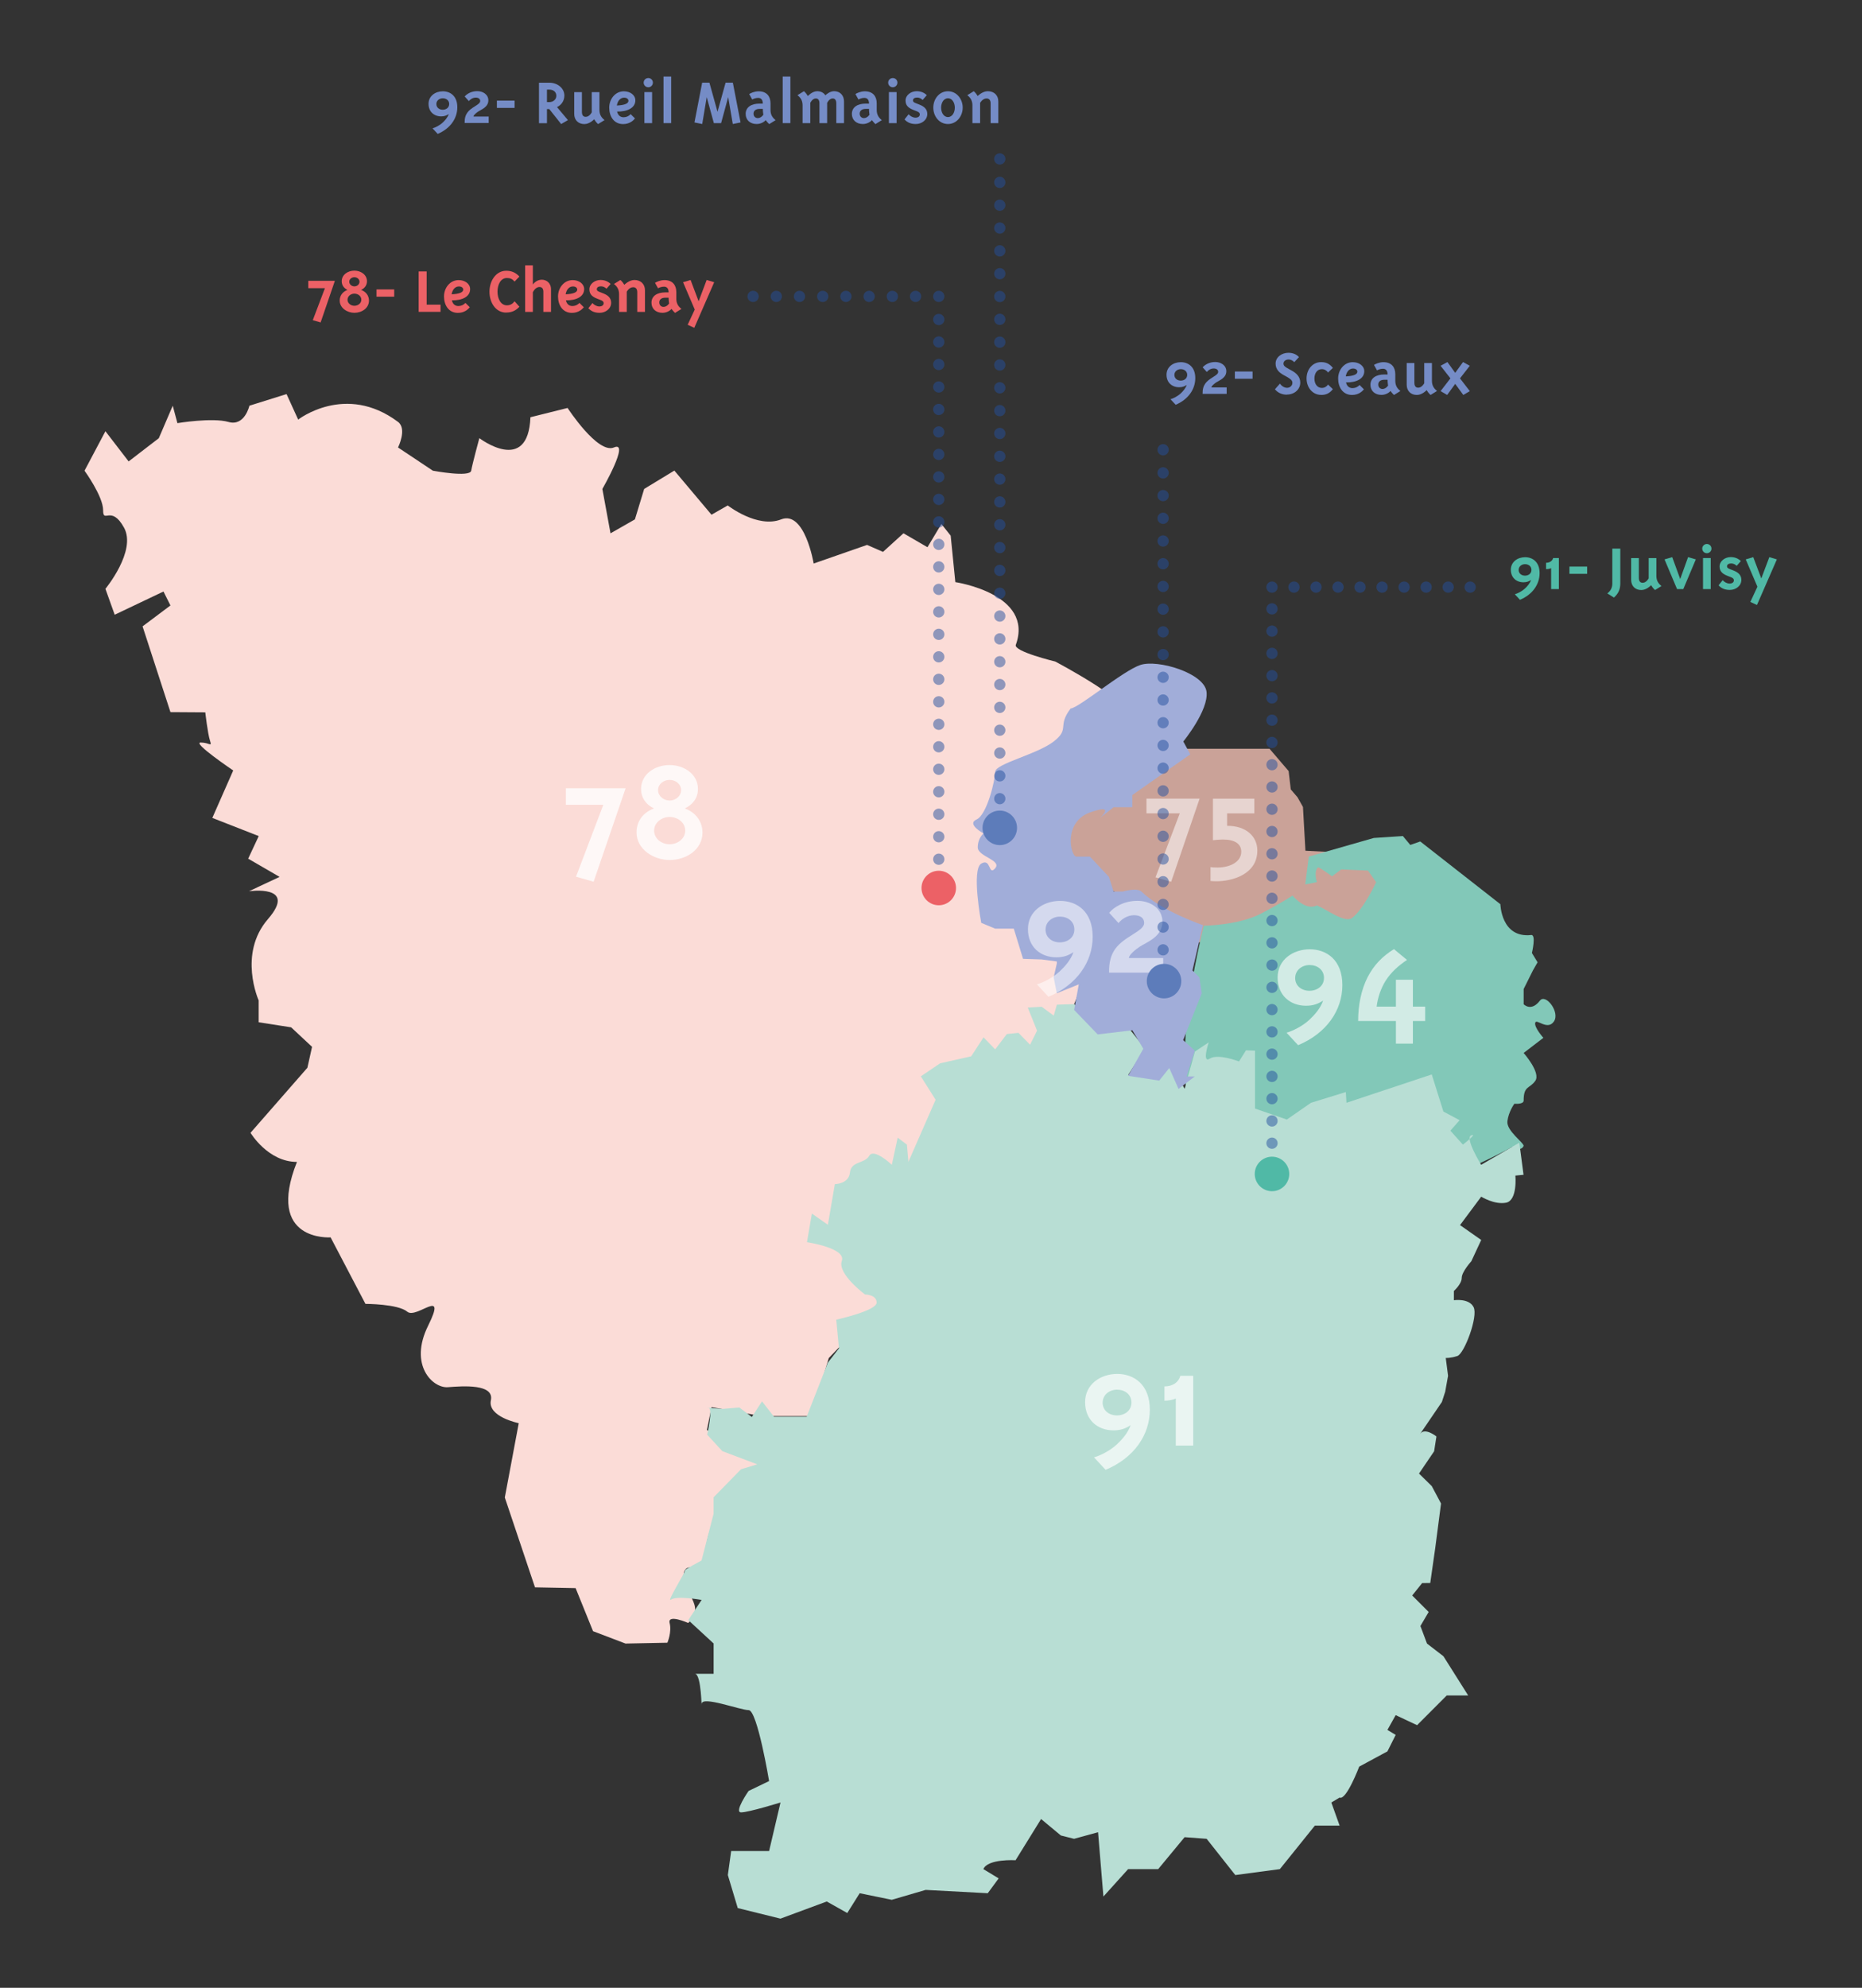 <svg xmlns="http://www.w3.org/2000/svg" xmlns:xlink="http://www.w3.org/1999/xlink" id="Calque_1" viewBox="0 0 331.34 353.57"><rect x="0" y="0" width="331.34" height="353.57" fill="#333333" stroke="none"/><defs><style>      .st0 {        stroke-dasharray: 0 3.92;      }      .st0, .st1, .st2, .st3, .st4, .st5, .st6, .st7 {        fill: none;      }      .st0, .st1, .st2, .st3, .st5, .st6, .st7 {        stroke: #234f9e;        stroke-linecap: round;        stroke-linejoin: round;        stroke-width: 2px;      }      .st8 {        fill: #caa298;      }      .st1 {        stroke-dasharray: 0 4.04;      }      .st9 {        opacity: .54;      }      .st10 {        clip-path: url(#clippath-4);      }      .st2 {        stroke-dasharray: 0 4;      }      .st11 {        fill: #fff;      }      .st3 {        stroke-dasharray: 0 4.13;      }      .st12 {        opacity: .64;      }      .st13 {        fill: #fbdcd7;      }      .st14 {        opacity: .8;      }      .st15 {        clip-path: url(#clippath-1);      }      .st5 {        stroke-dasharray: 0 4.06;      }      .st16 {        fill: #a1add9;      }      .st17 {        opacity: .7;      }      .st18 {        fill: #5d7cba;      }      .st19 {        clip-path: url(#clippath-5);      }      .st7 {        stroke-dasharray: 0 3.96;      }      .st20 {        fill: #50b9a6;      }      .st21 {        clip-path: url(#clippath-3);      }      .st22 {        fill: #b8ded4;      }      .st23 {        fill: #82c8b8;      }      .st24 {        fill: #758cc6;      }      .st25 {        clip-path: url(#clippath-2);      }      .st26 {        fill: #ec6166;      }      .st27 {        clip-path: url(#clippath);      }      .st28 {        opacity: .5;      }    </style><clipPath id="clippath"><rect class="st4" x="190.9" y="131.39" width="60.4" height="31.72"></rect></clipPath><clipPath id="clippath-1"><rect class="st4" x="169.58" y="148.69" width="65.74" height="35.42"></rect></clipPath><clipPath id="clippath-2"><rect class="st4" x="214.01" y="157.31" width="67.45" height="36.37"></rect></clipPath><clipPath id="clippath-3"><rect class="st4" x="87.48" y="128.32" width="65.61" height="47.67"></rect></clipPath><clipPath id="clippath-4"><rect class="st4" x="179.75" y="232.83" width="61.86" height="31.82"></rect></clipPath><clipPath id="clippath-5"><rect class="st4" x="162.97" y="153.88" width="8.14" height="8.14"></rect></clipPath></defs><polygon class="st8" points="208.48 133.18 225.91 133.18 229.31 137.15 229.69 140.41 230.89 141.81 231.86 143.53 232.3 151.32 243.42 151.89 247.45 156.71 241.08 165.64 211.31 167.76 184.53 148.91 208.48 133.18"></polygon><g class="st9"><g class="st27"><g><path class="st11" d="M208.4,156.84l-2.78-.79,4.32-11.38h-5.93v-2.62h9.46l-5.06,14.79Z"></path><path class="st11" d="M216.32,156.75c-.34-.02-.65-.02-.91-.05v-2.47c.29.05.6.07.91.07,2.35.1,4.56-.89,4.56-2.81,0-1.44-1.22-2.16-3.24-2.16-.7,0-1.8.12-1.8.12v-7.39h7.37v2.62h-4.85v2.21c3.36-.02,5.38,1.87,5.38,4.39,0,4.22-4.42,5.5-7.42,5.47Z"></path></g></g></g><path class="st13" d="M122.47,288.68s-3.72-1.65-3.31,0c.41,1.65-.4,3.51-.4,3.51l-7.45.15-5.78-2.2-3.1-7.66-7.23-.14-5.37-15.98,2.48-13.22s-5.58-1.12-4.96-4.07-4.96-2.54-7.65-2.33c-2.69.21-7-3.93-3.51-10.95,3.48-7.02-2.07-1.09-3.72-2.48-1.65-1.39-7.44-1.39-7.44-1.39l-6.2-11.83s-11.66.85-5.99-13.42c-5.17,0-8.26-5.18-8.26-5.18l10.12-11.57.83-3.72-3.72-3.47-5.78-.9v-3.89s-3.72-8.26,1.65-14.46c5.37-6.2-3.37-4.96-3.37-4.96l5.44-2.55-5.59-3.24,1.88-4.02-8.26-3.23,3.72-8.44s-7.36-4.97-5.79-4.97,2.07.92,1.65-.36c-.41-1.29-.83-5.01-.83-5.01l-6.2-.04-4.96-15.25,4.96-3.72-1.24-2.48-8.68,4.13-1.65-4.61s5.58-6.75,3.31-10.88c-2.27-4.13-3.72-.62-3.72-3.1s-3.31-7.03-3.31-7.03l3.72-7.02,4.13,5.37,5.37-4.13,2.48-5.78.83,3.1s6.2-1.03,9.09-.21c2.89.83,3.72-2.89,3.72-2.89l6.61-2.07,2.07,4.54s8.44-6.58,17.77.41c1.65,1.24,0,4.55,0,4.55l6.2,4.13s6.61,1.24,6.82,0c.21-1.24,1.45-5.79,1.45-5.79,0,0,8.68,6.61,9.09-3.72l6.61-1.65s5.37,8.26,8.26,7.02c2.89-1.24-2.07,7.39-2.07,7.39l1.45,7.89,4.34-2.48,1.65-5.42,5.37-3.26,6.61,7.85,2.89-1.65s5.29,4.13,9.5,2.48c4.21-1.65,5.79,7.85,5.79,7.85l9.5-3.31,2.84,1.24,3.64-3.31,4.27,2.48,2.48-4.13,1.65,2.07.83,8.27s14.05,2.07,10.76,11.16c-.42,1.17,7.01,2.96,7.01,2.96,0,0,15.27,8.02,12.72,10.08-23.08,18.67-1.42,31.09-9.07,50.18-12.98,32.39-43.94,63.63-43.94,63.63l-3.1,10.33h-8.88l-8.88-1.6-.83,4.08,9.71,4.17.62,4.09-3.72-1.24s-8.06,10.95-6.61,15.7c1.45,4.75-3.72-.41-4.13,2.89-.41,3.31,4.13,5.58.83,8.68"></path><path class="st23" d="M214.19,164.66s6.2-.05,10.23-2.17c4.13-2.17,5.58-3.2,5.58-3.2,0,0,2.27,2.79,4.34,1.76,1.96.83,4.86,3.1,6.2,2.27,2.07-1.49,4.34-6.4,4.34-6.4l-1.45-2.07-4.75-.21-1.65,1.23s-2.07-1.53-2.48-1.6c-.83.68-.21,2.64-.21,2.64l-2.07.41.62-4.96,11.57-3.31,5.17-.35,1.33,1.59,1.77-.62,14.26,11.16s.12,6.07,5.48,5.48c.93-.1.13,3.2.13,3.2l1.01,1.65-.83,1.45-1.65,3.31v2.7s1.32,1.41,2.89-.63c1.03-1.34,3.65,2.07,2.48,3.72-1.17,1.65-3.1-.61-3.31.21-.21.82,1.45,2.68,1.45,2.68l-3.51,2.69s3.1,3.51,2.07,4.96c-1.03,1.45-2.07.83-2.07,3.51,0,.72-1.65.56-1.65.56,0,0-1.03,1.39-1.24,3.1-.21,1.71,2.89,3.78,2.89,4.4-.52,1.14-2.07.2-2.07.2,0,0-74.77,42.26-54.85-39.35"></path><path class="st22" d="M253.06,281.59l-1.76,2.2,2.93,2.93-1.47,2.5,1.17,3.12,2.93,2.26,4.4,6.97h-3.81l-5.28,5.29-3.81-1.79-1.47,2.63,1.47.89-1.47,2.93-5.02,2.71s-2.31,6.09-3.49,5.5l-1.47.88,1.47,4.11h-4.4l-6.23,7.74-7.93,1.06-5.1-6.45-3.92-.29-4.7,5.68h-5.35l-4.4,4.88-.95-11.44-4.27,1.17-2.35-.59-3.52-2.93-4.54,7.33s-4.95-.29-5.73,1.58l2.72,1.65-1.94,2.64-11.05-.59-6.03,1.76-5.71-1.17-2.21,3.52-3.65-2.05-8.24,3.05-7.6-1.88-1.76-5.87.59-4.27h6.75l2.03-8.64s-5.68,1.76-7.01,1.76,1.33-3.81,1.33-3.81l3.65-1.76s-2.1-12.62-3.64-12.62-8.37-2.62-8.37-1.09,0-5.37-1.19-5.37h3.33v-5.39l-4.51-4.16,2.37-3.59s-4.42-.79-5.43-.06c-1.01.73,2.77-5.21,2.47-5.21s2.95-1.75,2.95-1.75l2.14-8.3v-2.93l4.88-4.99,2.89-.88-6.22-2.35-2.69-2.93s1.14-4.83.15-4.83,2.61.25,2.61.25l2.97-.25,2.22,1.69,1.81-2.78,2.13,2.73h5.82l3.76-9.61,1.98-2.55-.48-5.1s7.19-1.58,7.19-3.03-2.07-1.45-2.07-1.45c0,0-4.96-3.68-4.13-5.97.83-2.29-6.2-3.33-6.2-3.33l.87-5.09,2.85,1.99,1.24-7.23s2.48,0,2.69-2.07,2.59-1.51,3.42-2.96c.83-1.45,4.03,1.59,4.03,1.59l1.04-4.82,1.64,1.23.27,3.06,4.84-11.04-2.63-4.16,3.43-2.32,5.53-1.24,2.2-3.38,2.07,2.14,2.07-2.72,2.07-.22,2.07,2.11,1.24-2.49-1.65-4.12,2.48-.14,2.14,1.58.56-1.95,3.08-.1s4.27,4.14,4.27,4.14h5.34l3,3.77-3,4.69,4.52.59,3.1-2.35,2.43,4.22.67-2.46,1.15-4.15,2.46-1.65s-1.27,3.83.2,2.89c1.47-.94,5.19.51,5.19.51l1.24-1.98,1.61.06v10.3s5.66,1.95,5.66,1.95l4.3-2.98,6.2-1.91.11,1.91,15.18-5.04,2.07,6.6,2.89,1.54-1.65,1.86,2.23,2.48s2.7-2.07,1.49-1.65c-1.22.41,1.76,5.24,1.76,5.24l6.79-3.93.75,5.71-1.45.14s.41,4.41-1.65,4.82c-2.07.41-4.43-1.07-4.43-1.07l-3.77,5.06,3.77,2.64-1.76,3.79s-1.71,1.87-1.71,2.96-1.39,2.32-1.39,2.32v1.65s2.69-.41,3.51,1.24c.83,1.65-1.65,8.26-2.89,8.68-1.24.41-2.07.35-2.07.35l.41,3.17-.51,2.84-.59,1.82s-4.68,6.87-3.86,5.67c.83-1.2,2.89.46,2.89.46l-.41,2.64-2.69,3.96,2.27,2.23,1.65,3.1-1.04,7.98-.88,6.16"></path><path class="st16" d="M211.81,134.18l-1.24-2.29s4.55-5.56,4.13-8.86c-.41-3.31-8.68-5.79-11.78-4.75-3.1,1.03-10.95,7.65-12.4,7.74-2.46,3.21-.06,3.58-3.03,5.88-2.96,2.29-10.4,3.95-10.4,5.39s-1.45,7.64-3.31,8.47c-1.86.83,1.24,2.48,1.24,2.48,0,0-1.03.83-1.03,2.48s4.34,2.27,3.1,3.72c-1.24,1.45-.69-1.89-2.48-.83-1.78,1.06,0,10.54,0,10.54l2.48,1.03h3.31l1.65,5.37,3.31.11,2.7.36v.36l-.56,2.47.56,2.82,3.91-1.58-.83,4.55,4.19,4.35,6.17-.73,1.95,3.28-2.7,4.82,5.53.85,1.79-2.24,1.65,3.72,2.89-2.22h-1.45l1.45-4.6-2.07-1.86,3.31-8.33-.41-2.82-1.24-1.24,1.86-8.06s-7.34-2.48-10.95-5.98c-.83-.74-3.3,0-3.3,0h-1.65l-.83-2.61-3.38-3.6h-2.4c-1.03,0-2.43-6.11,2.4-7.85,4.83-1.74,1.73,1.03,1.73,1.03l2.48-1.97h3.33v-2.16l10.3-7.23Z"></path><g class="st9"><g class="st15"><g><path class="st11" d="M186.56,177.29l-2.05-2.21c1.08-.3,2.83-1.16,4.05-2.29.92-.86,1.97-2.02,2.46-3.43-.86.57-1.73.92-3.05.92-2.83,0-5.05-1.86-5.05-5.02s2.73-5.02,5.72-5.02,5.8,1.89,5.8,6.37-2.81,8.58-7.88,10.69ZM186.05,165.33c0,1.43,1.16,2.29,2.54,2.29s2.59-.84,2.59-2.29-1.19-2.29-2.56-2.29-2.56.92-2.56,2.29Z"></path><path class="st11" d="M197.36,172.99c-.08-3.83,1.65-5.18,4.13-6.72,1.35-.84,2.11-1.4,2.11-2.1,0-.95-.78-1.38-1.81-1.38-1.16,0-2.21.7-2.75,1.4l-1.67-1.83c.84-1,2.62-2.13,5.05-2.13,2.27,0,4.43,1.35,4.43,3.7,0,2.7-2.78,3.64-4.02,4.45-.78.51-1.94,1.46-1.94,2.03h6.1v2.59h-9.61Z"></path></g></g></g><g class="st12"><g class="st25"><g><path class="st11" d="M230.99,185.9l-2.05-2.21c1.08-.3,2.83-1.16,4.05-2.29.92-.86,1.97-2.02,2.46-3.43-.86.57-1.73.92-3.05.92-2.83,0-5.05-1.86-5.05-5.02s2.73-5.02,5.72-5.02,5.8,1.89,5.8,6.37-2.81,8.58-7.88,10.69ZM230.47,173.94c0,1.43,1.16,2.29,2.54,2.29s2.59-.84,2.59-2.29-1.19-2.29-2.56-2.29-2.56.92-2.56,2.29Z"></path><path class="st11" d="M251.42,181.61v4.02h-3.02v-4.02h-6.72c0-2.83.54-5.53,1.67-7.77,1.13-2.19,2.62-3.72,4.7-5.02l2.32,1.92c-1.59,1.08-2.83,2.19-3.81,3.72-.86,1.38-1.4,3.02-1.59,4.59h3.43v-4.78h3.02v4.78h2.19v2.56h-2.19Z"></path></g></g></g><g class="st14"><g class="st21"><g><path class="st11" d="M105.63,156.83l-3.13-.89,4.86-12.79h-6.67v-2.94h10.64l-5.7,16.63Z"></path><path class="st11" d="M119.15,152.97c-2.83,0-5.88-1.89-5.88-4.91,0-2.02,1.21-3.56,3.1-4.26-1.43-.7-2.29-1.89-2.29-3.48,0-2.62,2.46-4.24,5.07-4.24s5.05,1.65,5.05,4.24c0,1.62-.92,2.81-2.35,3.48,1.89.67,3.13,2.24,3.16,4.26,0,3.02-2.83,4.91-5.86,4.91ZM116.4,147.74c0,1.43,1.32,2.43,2.75,2.43s2.78-.97,2.78-2.43-1.35-2.43-2.78-2.43-2.75,1.03-2.75,2.43ZM119.15,138.72c-1.08,0-2.05.76-2.05,1.81s.97,1.86,2.05,1.86,2.05-.78,2.05-1.86-1-1.81-2.05-1.81Z"></path></g></g></g><g class="st17"><g class="st10"><g><path class="st11" d="M196.73,261.43l-2.05-2.21c1.08-.3,2.83-1.16,4.05-2.29.92-.86,1.97-2.02,2.46-3.43-.86.57-1.73.92-3.05.92-2.83,0-5.05-1.86-5.05-5.02s2.73-5.02,5.72-5.02,5.8,1.89,5.8,6.37-2.81,8.58-7.88,10.69ZM196.21,249.47c0,1.43,1.16,2.29,2.54,2.29s2.59-.84,2.59-2.29-1.19-2.29-2.56-2.29-2.56.92-2.56,2.29Z"></path><path class="st11" d="M209.23,257.13v-8.39c-.41.24-1.27.4-2.02.4v-2.54c1.51,0,2.54-.76,2.83-1.89h2.29v12.42h-3.1Z"></path></g></g></g><g class="st28"><g><line class="st6" x1="167.05" y1="156.84" x2="167.05" y2="156.84"></line><line class="st2" x1="167.05" y1="152.83" x2="167.05" y2="54.72"></line><line class="st6" x1="167.05" y1="52.72" x2="167.05" y2="52.72"></line><line class="st3" x1="162.92" y1="52.72" x2="136.07" y2="52.72"></line><line class="st6" x1="134.01" y1="52.72" x2="134.01" y2="52.72"></line></g></g><g class="st28"><g><line class="st6" x1="177.91" y1="142.06" x2="177.91" y2="142.06"></line><line class="st5" x1="177.91" y1="138" x2="177.91" y2="30.3"></line><line class="st6" x1="177.91" y1="28.27" x2="177.91" y2="28.27"></line></g></g><g class="st28"><g><line class="st6" x1="206.97" y1="172.99" x2="206.97" y2="172.99"></line><line class="st1" x1="206.97" y1="168.95" x2="206.97" y2="82.02"></line><line class="st6" x1="206.97" y1="80" x2="206.97" y2="80"></line></g></g><g class="st28"><g><line class="st6" x1="226.35" y1="207.3" x2="226.35" y2="207.3"></line><line class="st7" x1="226.35" y1="203.34" x2="226.35" y2="106.41"></line><line class="st6" x1="226.35" y1="104.43" x2="226.35" y2="104.43"></line><line class="st0" x1="230.26" y1="104.43" x2="259.65" y2="104.43"></line><line class="st6" x1="261.61" y1="104.43" x2="261.61" y2="104.43"></line></g></g><g class="st19"><path class="st26" d="M167.05,161.02c1.7,0,3.07-1.38,3.07-3.07s-1.38-3.07-3.07-3.07-3.07,1.38-3.07,3.07,1.38,3.07,3.07,3.07"></path></g><path class="st18" d="M207.14,177.58c1.7,0,3.07-1.38,3.07-3.07s-1.38-3.07-3.07-3.07-3.07,1.38-3.07,3.07,1.38,3.07,3.07,3.07"></path><rect class="st4" x="203.07" y="170.44" width="8.14" height="8.14"></rect><path class="st20" d="M226.35,211.88c1.7,0,3.07-1.38,3.07-3.07s-1.38-3.07-3.07-3.07-3.07,1.38-3.07,3.07,1.38,3.07,3.07,3.07"></path><path class="st18" d="M177.91,150.32c1.7,0,3.07-1.38,3.07-3.07s-1.38-3.07-3.07-3.07-3.07,1.38-3.07,3.07,1.38,3.07,3.07,3.07"></path><rect class="st4" x="173.84" y="135.73" width="8.14" height="8.14"></rect><rect class="st4" x="190.34" y="124.25" width="8.14" height="8.14"></rect><g><path class="st26" d="M57.05,57.35l-1.39-.4,2.16-5.69h-2.96v-1.31h4.73l-2.53,7.39Z"></path><path class="st26" d="M63.06,55.64c-1.26,0-2.61-.84-2.61-2.18,0-.9.54-1.58,1.38-1.89-.64-.31-1.02-.84-1.02-1.55,0-1.16,1.09-1.88,2.25-1.88s2.24.73,2.24,1.88c0,.72-.41,1.25-1.04,1.55.84.3,1.39,1,1.4,1.89,0,1.34-1.26,2.18-2.6,2.18ZM61.84,53.31c0,.64.59,1.08,1.22,1.08s1.24-.43,1.24-1.08-.6-1.08-1.24-1.08-1.22.46-1.22,1.08ZM63.06,49.31c-.48,0-.91.34-.91.8s.43.83.91.83.91-.35.91-.83-.44-.8-.91-.8Z"></path><path class="st26" d="M67,52.77v-1.29h3.15v1.29h-3.15Z"></path><path class="st26" d="M74.5,55.48v-7.2h1.42v5.91h2.47v1.28h-3.89Z"></path><path class="st26" d="M81.6,54.43c.53,0,1-.28,1.22-.55l.78.77c-.31.38-.97,1-2.12,1-1.66,0-2.47-1.4-2.47-2.92s1.06-2.91,2.61-2.91c1.09,0,2.04.64,2.04,1.61,0,1.34-1.42,2.03-3.25,1.99.16.67.56,1.02,1.19,1.02ZM82.43,51.51c0-.32-.3-.56-.77-.56-.68,0-1.17.59-1.29,1.4,1.46-.07,2.06-.38,2.06-.84Z"></path><path class="st26" d="M90.07,55.6c-1.88,0-2.97-1.8-2.97-3.72s1.16-3.72,2.97-3.72c1.01,0,1.7.34,2.36,1.03l-.86.89c-.4-.46-.77-.63-1.37-.63-1.14,0-1.67,1.22-1.67,2.43s.55,2.43,1.67,2.43c.6,0,1.02-.26,1.37-.72l.86.97c-.66.7-1.36,1.03-2.36,1.03Z"></path><path class="st26" d="M96.69,55.48v-3.59c0-.52-.23-.84-.68-.84-.79,0-1.19.94-1.19.94v3.49h-1.37v-8.28h1.37v3.41c.1-.16.68-.86,1.59-.86.78,0,1.64.53,1.64,1.71v4.02h-1.37Z"></path><path class="st26" d="M101.89,54.43c.53,0,1-.28,1.22-.55l.78.77c-.31.38-.97,1-2.12,1-1.66,0-2.47-1.4-2.47-2.92s1.06-2.91,2.61-2.91c1.09,0,2.04.64,2.04,1.61,0,1.34-1.42,2.03-3.25,1.99.16.67.56,1.02,1.19,1.02ZM102.72,51.51c0-.32-.3-.56-.77-.56-.68,0-1.17.59-1.29,1.4,1.46-.07,2.06-.38,2.06-.84Z"></path><path class="st26" d="M106.69,55.64c-.84,0-1.49-.26-1.99-.82l.73-.92c.28.35.79.61,1.21.61.48,0,.78-.22.78-.58,0-.31-.26-.46-.61-.59l-.49-.19c-.77-.3-1.44-.7-1.44-1.68s.97-1.67,1.99-1.67c.78,0,1.38.3,1.79.71l-.74.85c-.28-.3-.66-.43-.98-.43-.42,0-.74.17-.74.52,0,.31.34.42.65.54l.48.19c.65.26,1.42.67,1.42,1.67,0,1.09-1.01,1.79-2.04,1.79Z"></path><path class="st26" d="M113.4,55.48v-3.5c0-.61-.28-.89-.73-.89-.72,0-1.14.79-1.14.79v3.6h-1.37v-3.15c0-.79-.29-1.34-.91-1.82l1.15-.71c.3.24.62.71.7.86,0,0,.83-.86,1.8-.86,1.09,0,1.87.71,1.87,1.82v3.86h-1.37Z"></path><path class="st26" d="M120.11,55.65c-.07-.05-.47-.49-.61-.71-.13.18-.74.7-1.61.7-1.16,0-1.96-.71-1.96-1.8,0-1.19,1-1.83,2.46-1.83h.59c0-.63-.26-1.02-.83-1.02-.46,0-.88.18-1.05.29l-.54-.97c.2-.14.91-.49,1.67-.49,1.45,0,2.12.91,2.12,2.13v1.18c0,.79.29,1.34.91,1.82l-1.15.71ZM118.39,52.95c-.73,0-1.07.38-1.07.84,0,.55.4.8.74.8.63,0,1.01-.61,1.01-.61-.02-.14-.07-.44-.08-.68,0-.08-.01-.29-.01-.35h-.59Z"></path><path class="st26" d="M123.56,58.31l-1.19-.54,1.26-2.71-2.08-4.86,1.34-.4,1.43,3.79,1.43-3.79,1.34.4-3.54,8.11Z"></path></g><g><path class="st24" d="M77.88,23.81l-.91-.98c.48-.13,1.26-.52,1.8-1.02.41-.38.88-.9,1.09-1.52-.38.25-.77.41-1.36.41-1.26,0-2.24-.83-2.24-2.23s1.21-2.23,2.54-2.23,2.58.84,2.58,2.83-1.25,3.81-3.5,4.75ZM77.65,18.5c0,.64.52,1.02,1.13,1.02s1.15-.37,1.15-1.02-.53-1.02-1.14-1.02-1.14.41-1.14,1.02Z"></path><path class="st24" d="M82.68,21.9c-.04-1.7.73-2.3,1.83-2.99.6-.37.94-.62.94-.94,0-.42-.35-.61-.8-.61-.52,0-.98.31-1.22.62l-.74-.82c.37-.44,1.16-.95,2.24-.95,1.01,0,1.97.6,1.97,1.64,0,1.2-1.24,1.62-1.79,1.98-.35.23-.86.65-.86.9h2.71v1.15h-4.27Z"></path><path class="st24" d="M88.42,19.19v-1.29h3.15v1.29h-3.15Z"></path><path class="st24" d="M99.86,22.07l-2.12-2.67h-.41v2.51h-1.42v-7.2h1.85c1.38,0,2.67.92,2.67,2.3-.01.94-.55,1.68-1.31,2.04l1.94,2.31-1.21.71ZM97.76,15.94h-.43v2.22h.43c.7,0,1.24-.49,1.24-1.12s-.46-1.1-1.24-1.1Z"></path><path class="st24" d="M106.43,22.07c-.3-.24-.62-.71-.7-.86,0,0-.78.86-1.74.86-1.08,0-1.81-.71-1.81-1.82v-3.86h1.37v3.5c0,.61.24.89.68.89.67,0,1.07-.79,1.07-.79v-3.6h1.37v3.15c0,.79.29,1.34.91,1.82l-1.15.71Z"></path><path class="st24" d="M111,20.85c.53,0,1-.28,1.22-.55l.78.77c-.31.38-.97,1-2.12,1-1.66,0-2.47-1.4-2.47-2.92s1.06-2.91,2.61-2.91c1.09,0,2.04.64,2.04,1.61,0,1.34-1.42,2.03-3.25,1.99.16.67.56,1.02,1.19,1.02ZM111.83,17.93c0-.32-.3-.56-.77-.56-.68,0-1.17.59-1.29,1.4,1.46-.07,2.06-.38,2.06-.84Z"></path><path class="st24" d="M115.36,15.52c-.46,0-.82-.37-.82-.82s.36-.82.82-.82.82.36.82.82-.37.82-.82.82ZM114.67,21.9v-5.52h1.37v5.52h-1.37Z"></path><path class="st24" d="M118.07,21.9v-8.28h1.37v8.28h-1.37Z"></path><path class="st24" d="M130.4,22.06l-.82-4.79-1.26,4.63h-1.29l-1.27-4.63-.8,4.79-1.38-.28,1.37-7.08h1.29l1.44,5.18,1.44-5.18h1.29l1.37,7.08-1.38.28Z"></path><path class="st24" d="M136.87,22.07c-.07-.05-.47-.49-.61-.71-.13.18-.74.7-1.61.7-1.16,0-1.96-.71-1.96-1.8,0-1.19,1-1.83,2.46-1.83h.59c0-.63-.26-1.02-.83-1.02-.46,0-.88.18-1.05.29l-.54-.97c.2-.14.91-.49,1.67-.49,1.45,0,2.12.91,2.12,2.13v1.18c0,.79.29,1.34.91,1.82l-1.15.71ZM135.16,19.37c-.73,0-1.07.38-1.07.84,0,.55.4.8.74.8.64,0,1.01-.61,1.01-.61-.02-.14-.07-.44-.08-.68,0-.08-.01-.29-.01-.35h-.59Z"></path><path class="st24" d="M139.28,21.9v-8.28h1.37v8.28h-1.37Z"></path><path class="st24" d="M148.82,21.9v-3.5c0-.61-.24-.89-.65-.89-.62,0-.98.79-.98.79v3.6h-1.37v-3.5c0-.61-.24-.89-.65-.89-.62,0-.98.79-.98.79v3.6h-1.37v-3.15c0-.79-.29-1.34-.91-1.82l1.15-.71c.3.24.62.71.7.86,0,0,.77-.86,1.67-.86.62,0,1.14.26,1.44.73.25-.23.86-.73,1.56-.73,1.03,0,1.76.71,1.76,1.82v3.86h-1.37Z"></path><path class="st24" d="M155.77,22.07c-.07-.05-.47-.49-.61-.71-.13.18-.74.7-1.61.7-1.16,0-1.96-.71-1.96-1.8,0-1.19,1-1.83,2.46-1.83h.59c0-.63-.26-1.02-.83-1.02-.46,0-.88.18-1.05.29l-.54-.97c.2-.14.91-.49,1.67-.49,1.45,0,2.12.91,2.12,2.13v1.18c0,.79.29,1.34.91,1.82l-1.15.71ZM154.05,19.37c-.73,0-1.07.38-1.07.84,0,.55.4.8.74.8.63,0,1.01-.61,1.01-.61-.02-.14-.07-.44-.08-.68,0-.08-.01-.29-.01-.35h-.59Z"></path><path class="st24" d="M158.87,15.52c-.46,0-.82-.37-.82-.82s.36-.82.82-.82.82.36.82.82-.37.82-.82.82ZM158.18,21.9v-5.52h1.37v5.52h-1.37Z"></path><path class="st24" d="M162.95,22.06c-.84,0-1.49-.26-1.99-.82l.73-.92c.28.35.79.61,1.21.61.48,0,.78-.22.78-.58,0-.31-.26-.46-.61-.59l-.49-.19c-.77-.3-1.44-.7-1.44-1.68s.97-1.67,1.99-1.67c.78,0,1.38.3,1.79.71l-.74.85c-.28-.3-.66-.43-.98-.43-.42,0-.74.17-.74.52,0,.31.34.42.65.54l.48.19c.65.26,1.42.67,1.42,1.67,0,1.09-1.01,1.79-2.04,1.79Z"></path><path class="st24" d="M168.69,22.06c-1.55,0-2.61-1.37-2.61-2.92s1.07-2.91,2.61-2.91,2.62,1.37,2.62,2.91-1.08,2.92-2.62,2.92ZM168.69,17.48c-.8,0-1.22.86-1.22,1.67s.42,1.67,1.22,1.67,1.22-.86,1.22-1.67-.42-1.67-1.22-1.67Z"></path><path class="st24" d="M176.28,21.9v-3.5c0-.61-.28-.89-.73-.89-.72,0-1.14.79-1.14.79v3.6h-1.37v-3.15c0-.79-.29-1.34-.91-1.82l1.15-.71c.3.24.62.71.7.86,0,0,.83-.86,1.8-.86,1.09,0,1.87.71,1.87,1.82v3.86h-1.37Z"></path></g><g><path class="st24" d="M209.2,71.99l-.91-.98c.48-.13,1.26-.52,1.8-1.02.41-.38.88-.9,1.09-1.52-.38.25-.77.41-1.36.41-1.26,0-2.24-.83-2.24-2.23s1.21-2.23,2.54-2.23,2.58.84,2.58,2.83-1.25,3.81-3.5,4.75ZM208.98,66.68c0,.64.52,1.02,1.13,1.02s1.15-.37,1.15-1.02-.53-1.02-1.14-1.02-1.14.41-1.14,1.02Z"></path><path class="st24" d="M214,70.08c-.04-1.7.73-2.3,1.83-2.99.6-.37.94-.62.94-.94,0-.42-.35-.61-.8-.61-.52,0-.98.31-1.22.62l-.74-.82c.37-.44,1.16-.95,2.24-.95,1.01,0,1.97.6,1.97,1.64,0,1.2-1.24,1.62-1.79,1.98-.35.23-.86.65-.86.9h2.71v1.15h-4.27Z"></path><path class="st24" d="M219.74,67.37v-1.29h3.15v1.29h-3.15Z"></path><path class="st24" d="M229,70.2c-.82,0-1.58-.29-2.13-.96l.9-1.01c.3.46.79.75,1.27.75s.94-.35.94-.89c0-.47-.41-.73-.98-1.06l-.58-.32c-.73-.4-1.43-.98-1.43-2.04,0-1.15,1.1-1.92,2.28-1.92.7,0,1.38.22,1.88.76l-.83.91c-.28-.3-.65-.48-1.01-.48-.5,0-.92.29-.92.73,0,.42.36.64.95.96l.58.32c.8.44,1.46,1.1,1.46,2.1,0,1.24-1.06,2.13-2.38,2.13Z"></path><path class="st24" d="M235.09,70.24c-1.52,0-2.59-1.31-2.59-2.92s1.07-2.91,2.59-2.91c.88,0,1.52.3,2.09,1.03l-.86.82c-.23-.36-.65-.6-1.09-.6-.84,0-1.33.73-1.33,1.67s.49,1.67,1.33,1.67c.44,0,.85-.23,1.09-.6l.86.82c-.56.73-1.21,1.03-2.09,1.03Z"></path><path class="st24" d="M240.71,69.03c.53,0,1-.28,1.22-.55l.78.77c-.31.38-.97,1-2.12,1-1.66,0-2.47-1.4-2.47-2.92s1.06-2.91,2.61-2.91c1.09,0,2.04.64,2.04,1.61,0,1.34-1.42,2.03-3.25,1.99.16.67.56,1.02,1.19,1.02ZM241.54,66.11c0-.32-.3-.56-.77-.56-.68,0-1.17.59-1.29,1.4,1.46-.07,2.06-.38,2.06-.84Z"></path><path class="st24" d="M248.05,70.25c-.07-.05-.47-.49-.61-.71-.13.18-.74.7-1.61.7-1.16,0-1.96-.71-1.96-1.8,0-1.19,1-1.83,2.46-1.83h.59c0-.63-.26-1.02-.83-1.02-.46,0-.88.18-1.05.29l-.54-.97c.2-.14.91-.49,1.67-.49,1.45,0,2.12.91,2.12,2.13v1.18c0,.79.29,1.34.91,1.82l-1.15.71ZM246.33,67.55c-.73,0-1.07.38-1.07.84,0,.55.4.8.74.8.64,0,1.01-.61,1.01-.61-.02-.14-.07-.44-.08-.68,0-.08-.01-.29-.01-.35h-.59Z"></path><path class="st24" d="M254.57,70.25c-.3-.24-.62-.71-.7-.86,0,0-.78.86-1.74.86-1.08,0-1.81-.71-1.81-1.82v-3.86h1.37v3.5c0,.61.24.89.68.89.67,0,1.07-.79,1.07-.79v-3.6h1.37v3.15c0,.79.29,1.34.91,1.82l-1.15.71Z"></path><path class="st24" d="M260.39,70.25l-1.44-1.97-1.43,1.97-1.17-.68,1.75-2.27-1.75-2.24,1.22-.66,1.38,1.92,1.39-1.92,1.21.66-1.75,2.24,1.75,2.27-1.16.68Z"></path></g><g><path class="st20" d="M270.47,106.68l-.91-.98c.48-.13,1.26-.52,1.8-1.02.41-.38.88-.9,1.09-1.52-.38.25-.77.41-1.36.41-1.26,0-2.24-.83-2.24-2.23s1.21-2.23,2.54-2.23,2.58.84,2.58,2.83-1.25,3.81-3.5,4.75ZM270.24,101.37c0,.64.52,1.02,1.13,1.02s1.15-.37,1.15-1.02-.53-1.02-1.14-1.02-1.14.41-1.14,1.02Z"></path><path class="st20" d="M276.02,104.78v-3.73c-.18.11-.56.18-.9.18v-1.13c.67,0,1.13-.34,1.26-.84h1.02v5.52h-1.38Z"></path><path class="st20" d="M279.28,102.07v-1.29h3.15v1.29h-3.15Z"></path><path class="st20" d="M287.2,106.29l-1.18-.74c.6-.46.89-1.01.89-1.78v-6.19h1.42v6.19c0,1.08-.35,1.81-1.13,2.52Z"></path><path class="st20" d="M294.51,104.95c-.3-.24-.62-.71-.7-.86,0,0-.78.86-1.74.86-1.08,0-1.81-.71-1.81-1.82v-3.86h1.37v3.5c0,.61.24.89.68.89.67,0,1.07-.79,1.07-.79v-3.6h1.37v3.15c0,.79.29,1.34.91,1.82l-1.15.71Z"></path><path class="st20" d="M299.53,104.78h-1.1l-2.23-5.28,1.37-.4,1.42,3.89,1.4-3.89,1.38.4-2.23,5.28Z"></path><path class="st20" d="M303.73,98.4c-.46,0-.82-.37-.82-.82s.36-.82.82-.82.82.36.82.82-.37.82-.82.82ZM303.05,104.78v-5.52h1.37v5.52h-1.37Z"></path><path class="st20" d="M307.81,104.93c-.84,0-1.49-.26-1.99-.82l.73-.92c.28.35.79.61,1.21.61.48,0,.78-.22.78-.58,0-.31-.26-.46-.61-.59l-.49-.19c-.77-.3-1.44-.7-1.44-1.68s.97-1.67,1.99-1.67c.78,0,1.38.3,1.79.71l-.74.85c-.28-.3-.66-.43-.98-.43-.42,0-.74.17-.74.52,0,.31.34.42.65.54l.48.19c.65.26,1.42.67,1.42,1.67,0,1.09-1.01,1.79-2.04,1.79Z"></path><path class="st20" d="M312.66,107.61l-1.19-.54,1.26-2.71-2.08-4.86,1.34-.4,1.43,3.79,1.43-3.79,1.34.4-3.54,8.11Z"></path></g></svg>